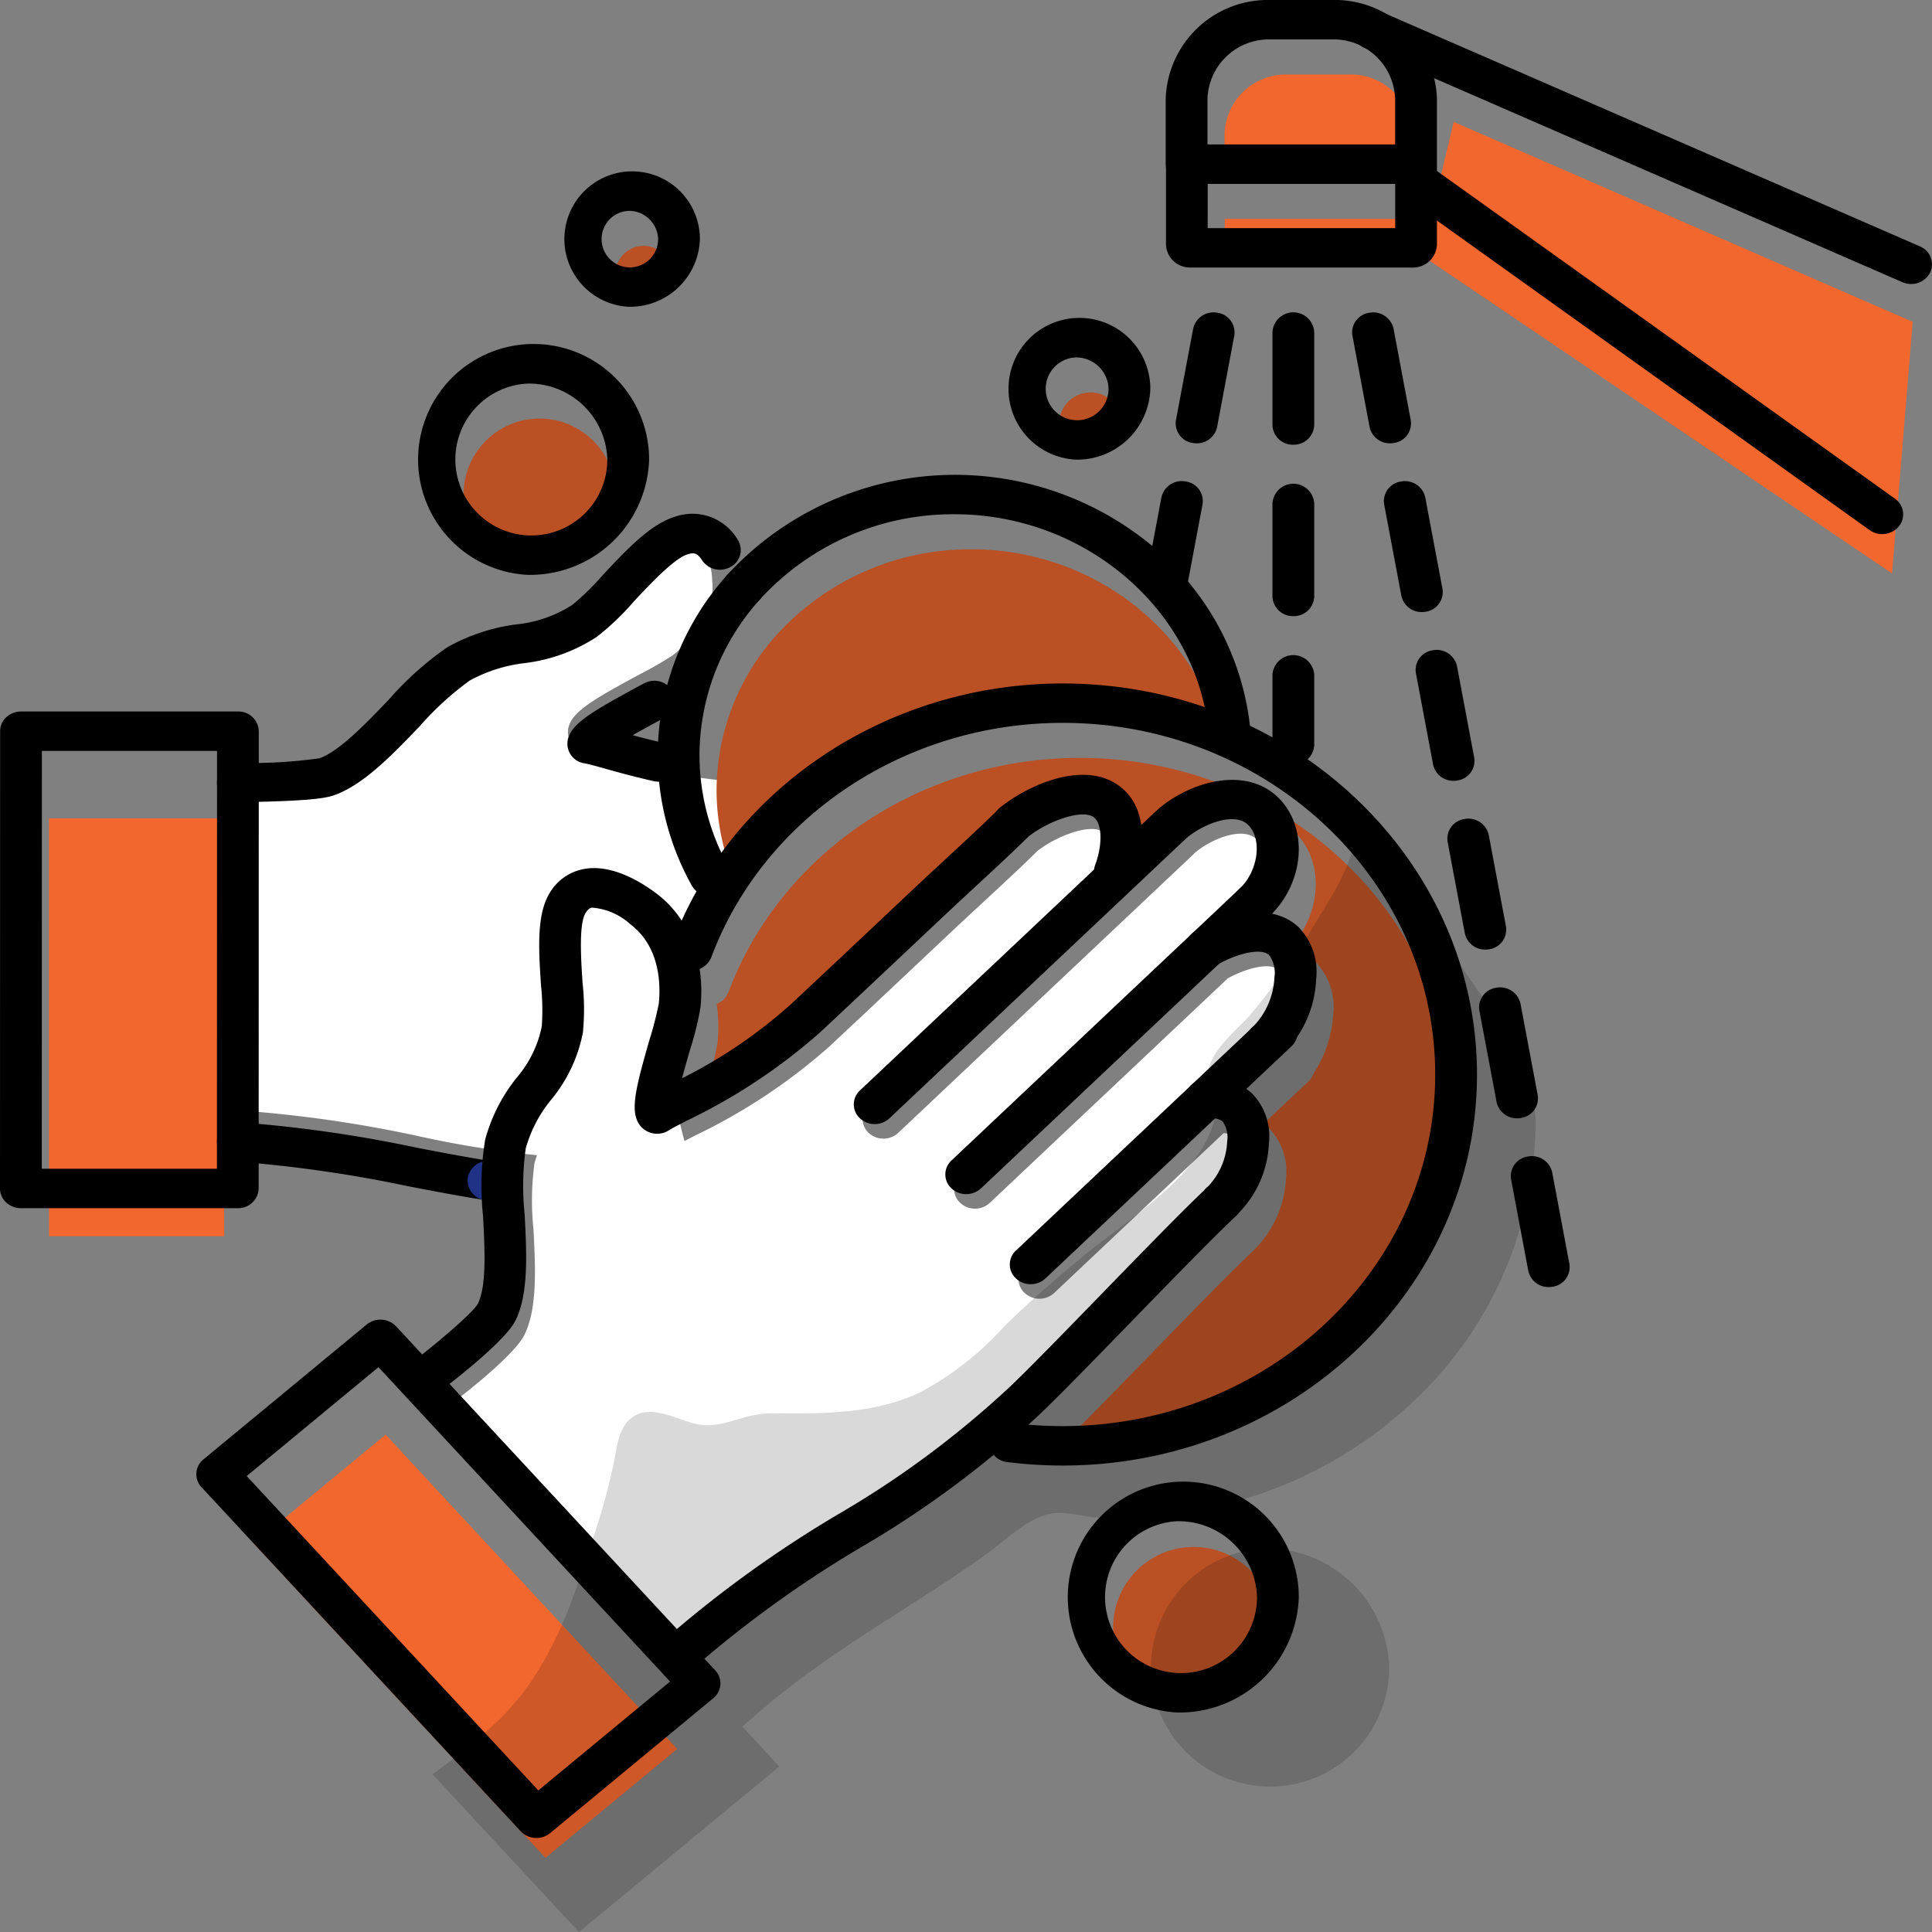 <svg id="Group_1463" data-name="Group 1463" xmlns="http://www.w3.org/2000/svg" xmlns:xlink="http://www.w3.org/1999/xlink" width="150" height="150" viewBox="0 0 150 150">
  <rect x="0" y="0" width="150" height="150" fill="#808080" stroke="none"/>
  <defs>
    <clipPath id="clip-path">
      <rect id="Rectangle_580" data-name="Rectangle 580" width="150" height="150" fill="none"/>
    </clipPath>
    <clipPath id="clip-path-3">
      <rect id="Rectangle_578" data-name="Rectangle 578" width="85.649" height="85.624" fill="none"/>
    </clipPath>
  </defs>
  <g id="Group_1462" data-name="Group 1462" clip-path="url(#clip-path)">
    <g id="Group_1461" data-name="Group 1461">
      <g id="Group_1460" data-name="Group 1460" clip-path="url(#clip-path)">
        <path id="Path_13014" data-name="Path 13014" d="M176.614,200.191c1.378-1.3,2.579-2.431,3.475-3.269.269-.252.677-.628,1.155-1.071,1.447-1.339,3.634-3.362,4.4-4.153.009-.009.019-.014.027-.023.037-.037.069-.076.111-.11,2.3-1.859,6.946-3.867,9.623-1.338a4.527,4.527,0,0,1,1.318,2.71l1.109-1.046a1.594,1.594,0,0,1,.153-.117,1.566,1.566,0,0,1,.214-.213c2.6-2.108,6.662-3.112,9.088-.82,2.385,2.253,2.159,6.428-.428,9.084a4.182,4.182,0,0,1,2.088,1.047,4.978,4.978,0,0,1,1.357,4.033,9.475,9.475,0,0,1-1.534,4.621,1.5,1.5,0,0,1-.383.593l-3.5,3.3a3.837,3.837,0,0,1,.441.358,4.767,4.767,0,0,1,1.306,3.865,8.342,8.342,0,0,1-2.5,5.588c-.017.017-.029.037-.047.053-1.762,1.652-4.984,4.967-8.1,8.172-2.819,2.9-5.482,5.64-7.066,7.157q-.472.451-.934.878c.875.074,1.758.115,2.638.115,15.95,0,28.925-12.246,28.925-27.3s-12.976-27.3-28.925-27.3c-12.24,0-23.2,7.313-27.279,18.2a1.563,1.563,0,0,1-.91.9,11.978,11.978,0,0,1,.072,2.977,22.809,22.809,0,0,1-.82,3.318c-.171.594-.407,1.414-.611,2.2a38.517,38.517,0,0,0,8.437-5.736c2.471-2.306,5.038-4.726,7.1-6.67" transform="translate(-106.793 -126.163)" fill="#ba5024"/>
        <path id="Path_13015" data-name="Path 13015" d="M123.243,265.592a93.169,93.169,0,0,1,12.513-8.9A74.207,74.207,0,0,0,149.19,246.7c1.543-1.477,4.187-4.2,6.985-7.076,3.064-3.153,6.226-6.406,8.065-8.143a1.575,1.575,0,0,1,.247-.24,5.425,5.425,0,0,0,1.489-3.517,2.131,2.131,0,0,0-.361-1.545.97.97,0,0,0-.6-.21l-13.154,12.41a1.69,1.69,0,0,1-2.293,0,1.47,1.47,0,0,1,0-2.164l18.2-17.167a1.552,1.552,0,0,1,.256-.252c.042-.032.084-.069.126-.108l.018-.016a6.148,6.148,0,0,0,1.476-3.682,2.31,2.31,0,0,0-.413-1.714c-.557-.526-2.171-.242-3.883.668L146.86,231.385a1.69,1.69,0,0,1-2.293,0,1.47,1.47,0,0,1,0-2.164l22.362-21.1,0,0c1.46-1.384,1.782-3.895.638-4.976-1.049-.99-3.391-.069-4.679.977-.028.023-.059.038-.089.059a1.483,1.483,0,0,1-.1.117l-22.948,21.651a1.69,1.69,0,0,1-2.293,0,1.47,1.47,0,0,1,0-2.164l18.178-17.15a1.444,1.444,0,0,1,.081-.347c.566-1.5.552-3.1-.032-3.654-.807-.763-3.509.161-5.136,1.436-.864.881-2.936,2.8-4.462,4.21-.473.437-.875.81-1.141,1.059-.894.836-2.092,1.965-3.466,3.26-2.066,1.947-4.636,4.37-7.113,6.681a45,45,0,0,1-10.325,6.847c-.6.31-1.174.6-1.4.749a1.684,1.684,0,0,1-2.253-.37c-.78-1.04-.417-2.655.739-6.668a26.263,26.263,0,0,0,.72-2.8c.153-1.555.07-4.42-2.2-6.142a4.971,4.971,0,0,0-3-1.3c-.082.016-.275.052-.5.443-.518.9-.338,3.605-.22,5.392a18.506,18.506,0,0,1,.025,3.869,11.627,11.627,0,0,1-2.455,5.2,10.354,10.354,0,0,0-1.985,3.8,21.411,21.411,0,0,0-.082,5.1c.157,3.024.319,6.151-.7,8.23-.638,1.3-3.45,3.633-5.138,4.946Z" transform="translate(-70.015 -137.993)" fill="#fff"/>
        <path id="Path_13016" data-name="Path 13016" d="M85.315,172.343a23.873,23.873,0,0,1,4.53-13.887,1.446,1.446,0,0,1-.179-.687,1.578,1.578,0,0,1,1.623-1.529h.329a26.994,26.994,0,0,1,6.361-5.227c-1.79,0-3.662-.011-5.495-.022a47.219,47.219,0,0,1-12.429-2.057c-.659-.184-1.282-.358-1.548-.4a1.54,1.54,0,0,1-1.315-1.766c.229-1.256,1.7-2.155,5.522-4.218a29.538,29.538,0,0,0,2.607-1.5c1.274-1,3.363-3.077,3.05-5.81a4.419,4.419,0,0,0-1.144-2.922c-.07-.044-.234-.147-.684-.02-1.044.294-2.942,2.321-4.2,3.663a20.246,20.246,0,0,1-2.883,2.75,13.106,13.106,0,0,1-5.637,2.037,11.674,11.674,0,0,0-4.25,1.357,23.507,23.507,0,0,0-3.882,3.55c-2.156,2.241-4.386,4.559-6.666,5.348-1.425.493-5.162.262-7.339.063l-1.794,25.218a98.585,98.585,0,0,1,15.514,2.07,78.9,78.9,0,0,0,16.984,1.912c1.076-.006,2.563-.047,4.285-.107a23.3,23.3,0,0,1-1.36-7.817" transform="translate(-33.079 -90.179)" fill="#fff"/>
        <path id="Path_13064" data-name="Path 13064" d="M112.967,92l13.265.379.958,33.277-13.265-.379Z" transform="translate(-125.889 125.027) rotate(-41.202)" fill="#f2672e"/>
        <path id="Path_13112" data-name="Path 13112" d="M0,0H13.6V32.438H0Z" transform="translate(3.805 63.54)" fill="#f2672e"/>
        <path id="Path_13017" data-name="Path 13017" d="M193.282,147.223a33.726,33.726,0,0,1,11.024,1.837c-1.851-8.545-9.978-14.971-19.41-14.971a20.286,20.286,0,0,0-15.142,6.639h0a18.092,18.092,0,0,0-4.67,12.058,17.88,17.88,0,0,0,1.7,7.582,32.823,32.823,0,0,1,26.5-13.146" transform="translate(-109.45 -91.441)" fill="#ba5024"/>
        <path id="Path_13018" data-name="Path 13018" d="M149.689,185.494c.6.161,1.259.33,1.974.5q.044-.84.156-1.671l-.051.028c-.566.306-1.346.728-2.078,1.146" transform="translate(-99.243 -125.696)" fill="#e85a8e"/>
        <path id="Path_13019" data-name="Path 13019" d="M113.042,113.978a5.9,5.9,0,1,0-6.244-5.893,6.083,6.083,0,0,0,6.244,5.893" transform="translate(-70.807 -69.69)" fill="#ba5024"/>
        <path id="Path_13020" data-name="Path 13020" d="M246.587,100.677a2.44,2.44,0,1,0-2.581-2.436,2.515,2.515,0,0,0,2.581,2.436" transform="translate(-161.775 -65.333)" fill="#ba5024"/>
        <path id="Path_13021" data-name="Path 13021" d="M144.1,64.41a2.195,2.195,0,1,0-2.321-2.191A2.262,2.262,0,0,0,144.1,64.41" transform="translate(-93.996 -40.936)" fill="#ba5024"/>
        <path id="Path_13022" data-name="Path 13022" d="M268.964,385.79a6.254,6.254,0,1,0-6.244,5.892,6.083,6.083,0,0,0,6.244-5.892" transform="translate(-170.044 -259.068)" fill="#ba5024"/>
        <rect id="Rectangle_577" data-name="Rectangle 577" width="14.559" height="3.431" transform="translate(95.091 16.998)" fill="#f2672e"/>
        <path id="Path_13023" data-name="Path 13023" d="M296.681,22.8a4.773,4.773,0,0,0-4.9-4.624h-4.773a4.773,4.773,0,0,0-4.9,4.624V26.33h14.571Z" transform="translate(-187.038 -12.393)" fill="#f2672e"/>
        <path id="Path_13024" data-name="Path 13024" d="M327.585,40.128l36.5,24.682,1.606-19.536L330.049,29.749Z" transform="translate(-217.188 -20.287)" fill="#f2672e"/>
        <path id="Path_13025" data-name="Path 13025" d="M137.78,174.011a1.722,1.722,0,0,1-.379-.042c-1.52-.343-2.843-.712-3.808-.981-.661-.184-1.284-.358-1.55-.4a1.541,1.541,0,0,1-1.317-1.765c.228-1.256,1.694-2.155,5.517-4.222l.407-.22a1.674,1.674,0,0,1,2.213.566,1.485,1.485,0,0,1-.6,2.089l-.409.221c-.566.306-1.346.727-2.078,1.146.71.191,1.505.394,2.38.592a1.528,1.528,0,0,1,1.2,1.844,1.606,1.606,0,0,1-1.576,1.175" transform="translate(-86.655 -113.322)"/>
        <path id="Path_13026" data-name="Path 13026" d="M51.615,147.841a1.532,1.532,0,1,1-.031-3.06,38.475,38.475,0,0,0,6.358-.353c1.525-.529,3.568-2.656,5.371-4.533a24.483,24.483,0,0,1,4.579-4.1,14.819,14.819,0,0,1,5.36-1.765,9.887,9.887,0,0,0,4.329-1.514,20.06,20.06,0,0,0,2.346-2.294c1.852-1.981,3.766-4.029,5.7-4.574a4.073,4.073,0,0,1,4.8,1.818,1.483,1.483,0,0,1-.555,2.1,1.677,1.677,0,0,1-2.225-.523c-.387-.608-.669-.58-1.088-.462-1.044.294-2.94,2.323-4.2,3.666A20.235,20.235,0,0,1,79.479,135a13.1,13.1,0,0,1-5.635,2.041A11.676,11.676,0,0,0,69.6,138.4a23.5,23.5,0,0,0-3.88,3.552c-2.154,2.243-4.382,4.562-6.662,5.352-.907.314-2.845.455-7.407.538h-.032" transform="translate(-33.146 -85.553)"/>
        <path id="Path_13027" data-name="Path 13027" d="M71.054,280.007a1.728,1.728,0,0,1-.266-.021c-2.065-.322-4.063-.708-6-1.081A100.687,100.687,0,0,0,51.482,277a1.562,1.562,0,0,1-1.505-1.633,1.6,1.6,0,0,1,1.73-1.421,103.484,103.484,0,0,1,13.736,1.963c1.989.384,3.869.747,5.873,1.059a1.543,1.543,0,0,1,1.336,1.759,1.6,1.6,0,0,1-1.6,1.281" transform="translate(-33.132 -186.812)"/>
        <path id="Path_13028" data-name="Path 13028" d="M109.926,286.541a1.746,1.746,0,0,1-.255-.019l-.6-.092a1.543,1.543,0,0,1-1.337-1.759,1.613,1.613,0,0,1,1.864-1.261l.583.089a1.544,1.544,0,0,1,1.349,1.75,1.6,1.6,0,0,1-1.6,1.292" transform="translate(-71.411 -193.256)" fill="#1f3285"/>
        <path id="Path_13029" data-name="Path 13029" d="M155.616,164.027a1.637,1.637,0,0,1-1.436-.817,20.835,20.835,0,0,1-2.651-10.138,21.054,21.054,0,0,1,5.436-14.034,1.689,1.689,0,0,1,2.285-.182,1.472,1.472,0,0,1,.192,2.156,18.093,18.093,0,0,0-4.67,12.059,17.9,17.9,0,0,0,2.276,8.711,1.488,1.488,0,0,1-.678,2.067,1.692,1.692,0,0,1-.755.177" transform="translate(-100.464 -94.446)"/>
        <path id="Path_13030" data-name="Path 13030" d="M205.875,137.429a1.588,1.588,0,0,1-1.614-1.4c-.88-9.564-9.55-17.056-19.736-17.056a20.285,20.285,0,0,0-15.142,6.639,1.688,1.688,0,0,1-2.285.182,1.472,1.472,0,0,1-.192-2.156,24.009,24.009,0,0,1,33.237-1.971,21.255,21.255,0,0,1,7.348,14.1,1.559,1.559,0,0,1-1.475,1.657c-.048,0-.1.006-.142.006" transform="translate(-110.405 -79.047)"/>
        <path id="Path_13031" data-name="Path 13031" d="M252.408,379.63a8.968,8.968,0,1,1,9.487-8.953,9.242,9.242,0,0,1-9.487,8.953m0-14.846a5.9,5.9,0,1,0,6.244,5.893,6.082,6.082,0,0,0-6.244-5.893" transform="translate(-161.057 -246.675)"/>
        <path id="Path_13032" data-name="Path 13032" d="M102.731,101.925a8.968,8.968,0,1,1,9.487-8.953,9.242,9.242,0,0,1-9.487,8.953m0-14.846a5.9,5.9,0,1,0,6.244,5.892,6.083,6.083,0,0,0-6.244-5.892" transform="translate(-61.821 -57.296)"/>
        <path id="Path_13033" data-name="Path 13033" d="M133.785,52.359a5.261,5.261,0,1,1,5.565-5.252,5.421,5.421,0,0,1-5.565,5.252m0-7.443a2.195,2.195,0,1,0,2.322,2.191,2.262,2.262,0,0,0-2.322-2.191" transform="translate(-85.01 -28.543)"/>
        <path id="Path_13034" data-name="Path 13034" d="M236.276,88.625a5.506,5.506,0,1,1,5.824-5.5,5.674,5.674,0,0,1-5.824,5.5m0-7.933a2.44,2.44,0,1,0,2.581,2.436,2.515,2.515,0,0,0-2.581-2.436" transform="translate(-152.789 -52.941)"/>
        <path id="Path_13035" data-name="Path 13035" d="M287.755,44.821H270.518a1.855,1.855,0,0,1-1.9-1.8V37.066a1.855,1.855,0,0,1,1.9-1.8h17.237a1.855,1.855,0,0,1,1.9,1.8v5.958a1.855,1.855,0,0,1-1.9,1.8m-15.9-3.061h14.559V38.33H271.857Z" transform="translate(-178.091 -24.051)"/>
        <path id="Path_13036" data-name="Path 13036" d="M287.991,14.278H270.178a1.578,1.578,0,0,1-1.622-1.53V7.685A7.933,7.933,0,0,1,276.7,0h4.773a7.932,7.932,0,0,1,8.142,7.685v5.063a1.578,1.578,0,0,1-1.622,1.53M271.8,11.218H286.37V7.685a4.772,4.772,0,0,0-4.9-4.624H276.7a4.773,4.773,0,0,0-4.9,4.624Z" transform="translate(-178.052)"/>
        <path id="Path_13037" data-name="Path 13037" d="M359.238,68.3a1.678,1.678,0,0,1-.979-.311l-36.2-25.9a1.475,1.475,0,0,1-.313-2.144,1.687,1.687,0,0,1,2.272-.3l36.2,25.9a1.474,1.474,0,0,1,.313,2.144,1.654,1.654,0,0,1-1.293.606" transform="translate(-213.099 -26.83)"/>
        <path id="Path_13038" data-name="Path 13038" d="M355.015,23.79a1.7,1.7,0,0,1-.679-.141L312.615,5.474a1.5,1.5,0,0,1-.793-2.031,1.664,1.664,0,0,1,2.152-.748L355.7,20.87a1.5,1.5,0,0,1,.792,2.031,1.63,1.63,0,0,1-1.473.889" transform="translate(-206.638 -1.741)"/>
        <path id="Path_13039" data-name="Path 13039" d="M294.775,86.533A1.578,1.578,0,0,1,293.153,85V77.788a1.624,1.624,0,0,1,3.243,0V85a1.578,1.578,0,0,1-1.621,1.53" transform="translate(-194.36 -52.004)"/>
        <path id="Path_13040" data-name="Path 13040" d="M294.775,128.369a1.578,1.578,0,0,1-1.622-1.53v-7.215a1.624,1.624,0,0,1,3.243,0v7.215a1.578,1.578,0,0,1-1.621,1.53" transform="translate(-194.36 -80.533)"/>
        <path id="Path_13041" data-name="Path 13041" d="M294.775,168.421a1.578,1.578,0,0,1-1.622-1.531v-5.429a1.624,1.624,0,0,1,3.243,0v5.429a1.578,1.578,0,0,1-1.621,1.531" transform="translate(-194.36 -109.064)"/>
        <path id="Path_13042" data-name="Path 13042" d="M272.468,86.422a1.714,1.714,0,0,1-.285-.024,1.541,1.541,0,0,1-1.313-1.774l1.336-7.1a1.616,1.616,0,0,1,1.88-1.239,1.54,1.54,0,0,1,1.313,1.774l-1.335,7.1a1.6,1.6,0,0,1-1.595,1.263" transform="translate(-179.569 -52.003)"/>
        <path id="Path_13043" data-name="Path 13043" d="M265.761,126.529a1.711,1.711,0,0,1-.285-.024,1.54,1.54,0,0,1-1.313-1.774l1.132-6.019a1.614,1.614,0,0,1,1.88-1.239,1.54,1.54,0,0,1,1.313,1.774l-1.132,6.019a1.6,1.6,0,0,1-1.595,1.263" transform="translate(-175.123 -80.093)"/>
        <path id="Path_13044" data-name="Path 13044" d="M314.453,86.422a1.6,1.6,0,0,1-1.595-1.263l-1.335-7.1a1.541,1.541,0,0,1,1.313-1.774,1.616,1.616,0,0,1,1.88,1.239l1.336,7.1a1.54,1.54,0,0,1-1.313,1.774,1.709,1.709,0,0,1-.285.024" transform="translate(-206.522 -52.003)"/>
        <path id="Path_13045" data-name="Path 13045" d="M321.766,127.614a1.6,1.6,0,0,1-1.595-1.263l-1.336-7.1a1.54,1.54,0,0,1,1.313-1.774,1.615,1.615,0,0,1,1.88,1.239l1.336,7.1a1.541,1.541,0,0,1-1.313,1.774,1.7,1.7,0,0,1-.285.024" transform="translate(-211.37 -80.094)"/>
        <path id="Path_13046" data-name="Path 13046" d="M329.076,168.806a1.6,1.6,0,0,1-1.594-1.263l-1.336-7.1a1.54,1.54,0,0,1,1.313-1.774,1.615,1.615,0,0,1,1.88,1.239l1.336,7.1a1.541,1.541,0,0,1-1.313,1.774,1.7,1.7,0,0,1-.285.024" transform="translate(-216.217 -108.184)"/>
        <path id="Path_13047" data-name="Path 13047" d="M336.387,210a1.6,1.6,0,0,1-1.594-1.263l-1.336-7.1a1.54,1.54,0,0,1,1.313-1.774,1.615,1.615,0,0,1,1.88,1.239l1.336,7.1a1.54,1.54,0,0,1-1.313,1.774,1.715,1.715,0,0,1-.286.024" transform="translate(-221.064 -136.274)"/>
        <path id="Path_13048" data-name="Path 13048" d="M343.7,251.19a1.6,1.6,0,0,1-1.594-1.263l-1.336-7.1a1.54,1.54,0,0,1,1.313-1.774,1.616,1.616,0,0,1,1.88,1.239l1.335,7.1a1.54,1.54,0,0,1-1.313,1.774,1.715,1.715,0,0,1-.285.024" transform="translate(-225.911 -164.365)"/>
        <path id="Path_13049" data-name="Path 13049" d="M351.008,292.382a1.6,1.6,0,0,1-1.595-1.263l-1.335-7.1a1.54,1.54,0,0,1,1.313-1.774,1.616,1.616,0,0,1,1.88,1.24l1.335,7.1a1.54,1.54,0,0,1-1.313,1.774,1.706,1.706,0,0,1-.285.024" transform="translate(-230.758 -192.456)"/>
        <path id="Path_13050" data-name="Path 13050" d="M94.015,242.268a1.646,1.646,0,0,1-1.375-.717,1.479,1.479,0,0,1,.48-2.091c.9-.605,4.784-3.786,5.24-4.627.682-1.391.533-4.259.4-6.789a22.309,22.309,0,0,1,.165-5.956,13.154,13.154,0,0,1,2.467-4.825,8.771,8.771,0,0,0,1.927-3.96,18.382,18.382,0,0,0-.06-3.188c-.175-2.636-.356-5.362.6-7.038a3.9,3.9,0,0,1,2.71-1.988c2.189-.418,4.494,1.021,5.673,1.915,2.521,1.913,3.76,5.124,3.4,8.81a22.811,22.811,0,0,1-.819,3.319c-.171.594-.407,1.414-.612,2.2a38.517,38.517,0,0,0,8.437-5.736c2.471-2.306,5.038-4.726,7.1-6.67,1.378-1.3,2.579-2.431,3.475-3.269.27-.252.677-.629,1.155-1.071,1.447-1.339,3.634-3.362,4.4-4.153a1.689,1.689,0,0,1,2.291-.1,1.47,1.47,0,0,1,.1,2.162c-.826.852-2.963,2.829-4.523,4.272-.472.437-.875.81-1.142,1.059-.893.836-2.092,1.965-3.466,3.26-2.065,1.947-4.636,4.37-7.112,6.681a45.007,45.007,0,0,1-10.325,6.847c-.6.31-1.174.6-1.4.749a1.684,1.684,0,0,1-2.254-.37c-.78-1.04-.417-2.655.739-6.668a26.272,26.272,0,0,0,.719-2.8c.153-1.555.07-4.42-2.2-6.142a4.971,4.971,0,0,0-3-1.3c-.082.016-.275.052-.5.443-.518.9-.338,3.605-.22,5.393a18.528,18.528,0,0,1,.025,3.868,11.628,11.628,0,0,1-2.455,5.2,10.356,10.356,0,0,0-1.985,3.8,21.418,21.418,0,0,0-.082,5.1c.157,3.024.32,6.15-.7,8.23-.9,1.844-6.187,5.768-6.424,5.909a1.687,1.687,0,0,1-.861.234" transform="translate(-61.255 -133.616)"/>
        <path id="Path_13051" data-name="Path 13051" d="M153.7,326.594a1.663,1.663,0,0,1-1.185-.485,1.471,1.471,0,0,1,.077-2.163,91.009,91.009,0,0,1,13.3-9.579,74.214,74.214,0,0,0,13.434-9.992c1.543-1.476,4.187-4.2,6.985-7.076,3.141-3.231,6.387-6.572,8.2-8.275a1.691,1.691,0,0,1,2.293.007,1.47,1.47,0,0,1-.008,2.164c-1.763,1.652-4.984,4.967-8.1,8.172-2.819,2.9-5.482,5.64-7.066,7.156a76.868,76.868,0,0,1-13.956,10.4,88.279,88.279,0,0,0-12.868,9.261,1.671,1.671,0,0,1-1.107.413" transform="translate(-100.824 -196.795)"/>
        <path id="Path_13052" data-name="Path 13052" d="M198.329,221.41a1.667,1.667,0,0,1-1.147-.448,1.47,1.47,0,0,1,0-2.164l22.948-21.651a1.691,1.691,0,0,1,2.293,0,1.471,1.471,0,0,1,0,2.164l-22.949,21.651a1.666,1.666,0,0,1-1.146.448" transform="translate(-130.417 -134.137)"/>
        <path id="Path_13053" data-name="Path 13053" d="M219.412,239.6a1.667,1.667,0,0,1-1.147-.448,1.47,1.47,0,0,1,0-2.164l22.41-21.142a1.69,1.69,0,0,1,2.293,0,1.471,1.471,0,0,1,0,2.164l-22.41,21.142a1.666,1.666,0,0,1-1.146.448" transform="translate(-144.394 -146.888)"/>
        <path id="Path_13054" data-name="Path 13054" d="M234.264,268.282a1.667,1.667,0,0,1-1.147-.448,1.47,1.47,0,0,1,0-2.164l19.1-18.021a1.69,1.69,0,0,1,2.293,0,1.47,1.47,0,0,1,0,2.164l-19.1,18.021a1.665,1.665,0,0,1-1.146.448" transform="translate(-154.242 -168.577)"/>
        <path id="Path_13055" data-name="Path 13055" d="M238.228,198.185a1.707,1.707,0,0,1-.544-.089,1.51,1.51,0,0,1-.983-1.955c.566-1.5.552-3.1-.032-3.654-.821-.776-3.6.192-5.219,1.5a1.689,1.689,0,0,1-2.286-.166,1.471,1.471,0,0,1,.177-2.158c2.3-1.86,6.946-3.868,9.623-1.338,1.838,1.736,1.575,4.772.792,6.845a1.62,1.62,0,0,1-1.527,1.017" transform="translate(-151.676 -128.977)"/>
        <path id="Path_13056" data-name="Path 13056" d="M273.5,201.433a1.668,1.668,0,0,1-1.145-.446,1.471,1.471,0,0,1,0-2.164c1.46-1.384,1.782-3.895.637-4.976-1.049-.99-3.39-.069-4.678.977a1.689,1.689,0,0,1-2.287-.162,1.472,1.472,0,0,1,.171-2.158c2.6-2.108,6.662-3.112,9.088-.82,2.449,2.313,2.152,6.659-.634,9.3a1.667,1.667,0,0,1-1.149.45" transform="translate(-176.111 -129.825)"/>
        <path id="Path_13057" data-name="Path 13057" d="M279.425,234.262a1.658,1.658,0,0,1-1.258-.563,1.473,1.473,0,0,1,.232-2.153,5.874,5.874,0,0,0,1.619-3.807,2.312,2.312,0,0,0-.413-1.714c-.575-.543-2.28-.224-4.054.759a1.676,1.676,0,0,1-2.219-.544,1.484,1.484,0,0,1,.576-2.095c3.272-1.814,6.26-1.919,7.991-.283a4.977,4.977,0,0,1,1.357,4.033,8.61,8.61,0,0,1-2.809,6.023,1.676,1.676,0,0,1-1.024.344" transform="translate(-181.071 -151.873)"/>
        <path id="Path_13058" data-name="Path 13058" d="M275.827,274.459a1.657,1.657,0,0,1-1.258-.563,1.473,1.473,0,0,1,.232-2.153,5.425,5.425,0,0,0,1.489-3.516,2.13,2.13,0,0,0-.361-1.546,1.38,1.38,0,0,0-1.1-.2,1.6,1.6,0,0,1-1.8-1.339,1.552,1.552,0,0,1,1.419-1.7,4.516,4.516,0,0,1,3.774,1.078,4.768,4.768,0,0,1,1.305,3.865,8.2,8.2,0,0,1-2.678,5.733,1.676,1.676,0,0,1-1.024.344" transform="translate(-181.011 -179.623)"/>
        <path id="Path_13059" data-name="Path 13059" d="M71.631,362.374a1.661,1.661,0,0,1-1.221-.522L45.634,335.143a1.472,1.472,0,0,1,.152-2.16l12.671-10.469a1.686,1.686,0,0,1,1.175-.376,1.658,1.658,0,0,1,1.112.519l24.776,26.71a1.472,1.472,0,0,1-.152,2.16L72.7,362a1.673,1.673,0,0,1-1.068.379m-22.489-28.1,22.64,24.406,10.23-8.453-22.64-24.407Z" transform="translate(-29.989 -219.678)"/>
        <path id="Path_13060" data-name="Path 13060" d="M18.462,212.245h0l-16.84,0a1.672,1.672,0,0,1-1.146-.448A1.488,1.488,0,0,1,0,210.711l.009-35.5a1.488,1.488,0,0,1,.475-1.082,1.672,1.672,0,0,1,1.146-.448h0l16.84,0a1.578,1.578,0,0,1,1.621,1.53l-.009,35.5a1.577,1.577,0,0,1-1.621,1.53M3.243,209.181l13.6,0,.008-32.438-13.6,0Z" transform="translate(0 -118.441)"/>
        <path id="Path_13061" data-name="Path 13061" d="M184.959,227.553a34.49,34.49,0,0,1-4.3-.268,1.549,1.549,0,0,1-1.393-1.719,1.607,1.607,0,0,1,1.822-1.314,31.025,31.025,0,0,0,3.868.241c15.95,0,28.925-12.246,28.925-27.3s-12.976-27.3-28.925-27.3c-12.24,0-23.2,7.313-27.279,18.2a1.648,1.648,0,0,1-2.069.933,1.51,1.51,0,0,1-.988-1.953c4.534-12.106,16.726-20.239,30.337-20.239,17.738,0,32.168,13.62,32.168,30.36s-14.431,30.36-32.168,30.36" transform="translate(-102.452 -113.77)"/>
        <g id="Group_1459" data-name="Group 1459" transform="translate(33.573 64.376)" opacity="0.15">
          <g id="Group_1458" data-name="Group 1458">
            <g id="Group_1457" data-name="Group 1457" clip-path="url(#clip-path-3)">
              <path id="Path_13062" data-name="Path 13062" d="M179.762,213.45c-2.637-3.786-5.548-7.415-8.414-11.049-.223,2.758-1.9,5.186-3.308,7.526a59.179,59.179,0,0,1-4.748,6.687c-1.16,1.433-3.941,3.365-3.343,5.383.48,1.619.707,2.6-.07,4.263-1.72,3.69-6.28,6.478-9.417,9.046-2.239,1.834-4.423,3.7-6.469,5.728a23.965,23.965,0,0,1-6.556,5.118c-3.65,1.694-7.51,1.627-11.467,1.6-2.373-.018-3.915,1.408-6.222.742-1.137-.329-2.6-1.06-3.811-.786-1.631.368-1.938,2.149-2.15,3.472a49.5,49.5,0,0,1-2.069,7.322c-1.415,4.685-3.343,9.662-7.064,13.174a44.433,44.433,0,0,1-5.031,4.093L111,288.026l15.555-12.852-2.879-3.1,1.559-1.34c5.337-4.589,11.538-7.876,17.27-11.952,1.433-1.019,3.132-2.746,4.922-3.191,1.217-.3,2.478.153,3.7.253a29.123,29.123,0,0,0,6.2-.3,33.066,33.066,0,0,0,19.78-10.025,29.948,29.948,0,0,0,8.166-20.3c0-4.173-3.189-8.429-5.51-11.761" transform="translate(-99.623 -202.401)"/>
              <path id="Path_13063" data-name="Path 13063" d="M271.779,378.013a9.248,9.248,0,1,0,9.782,9.232,9.53,9.53,0,0,0-9.782-9.232" transform="translate(-207.277 -322.159)"/>
            </g>
          </g>
        </g>
      </g>
    </g>
  </g>
</svg>
